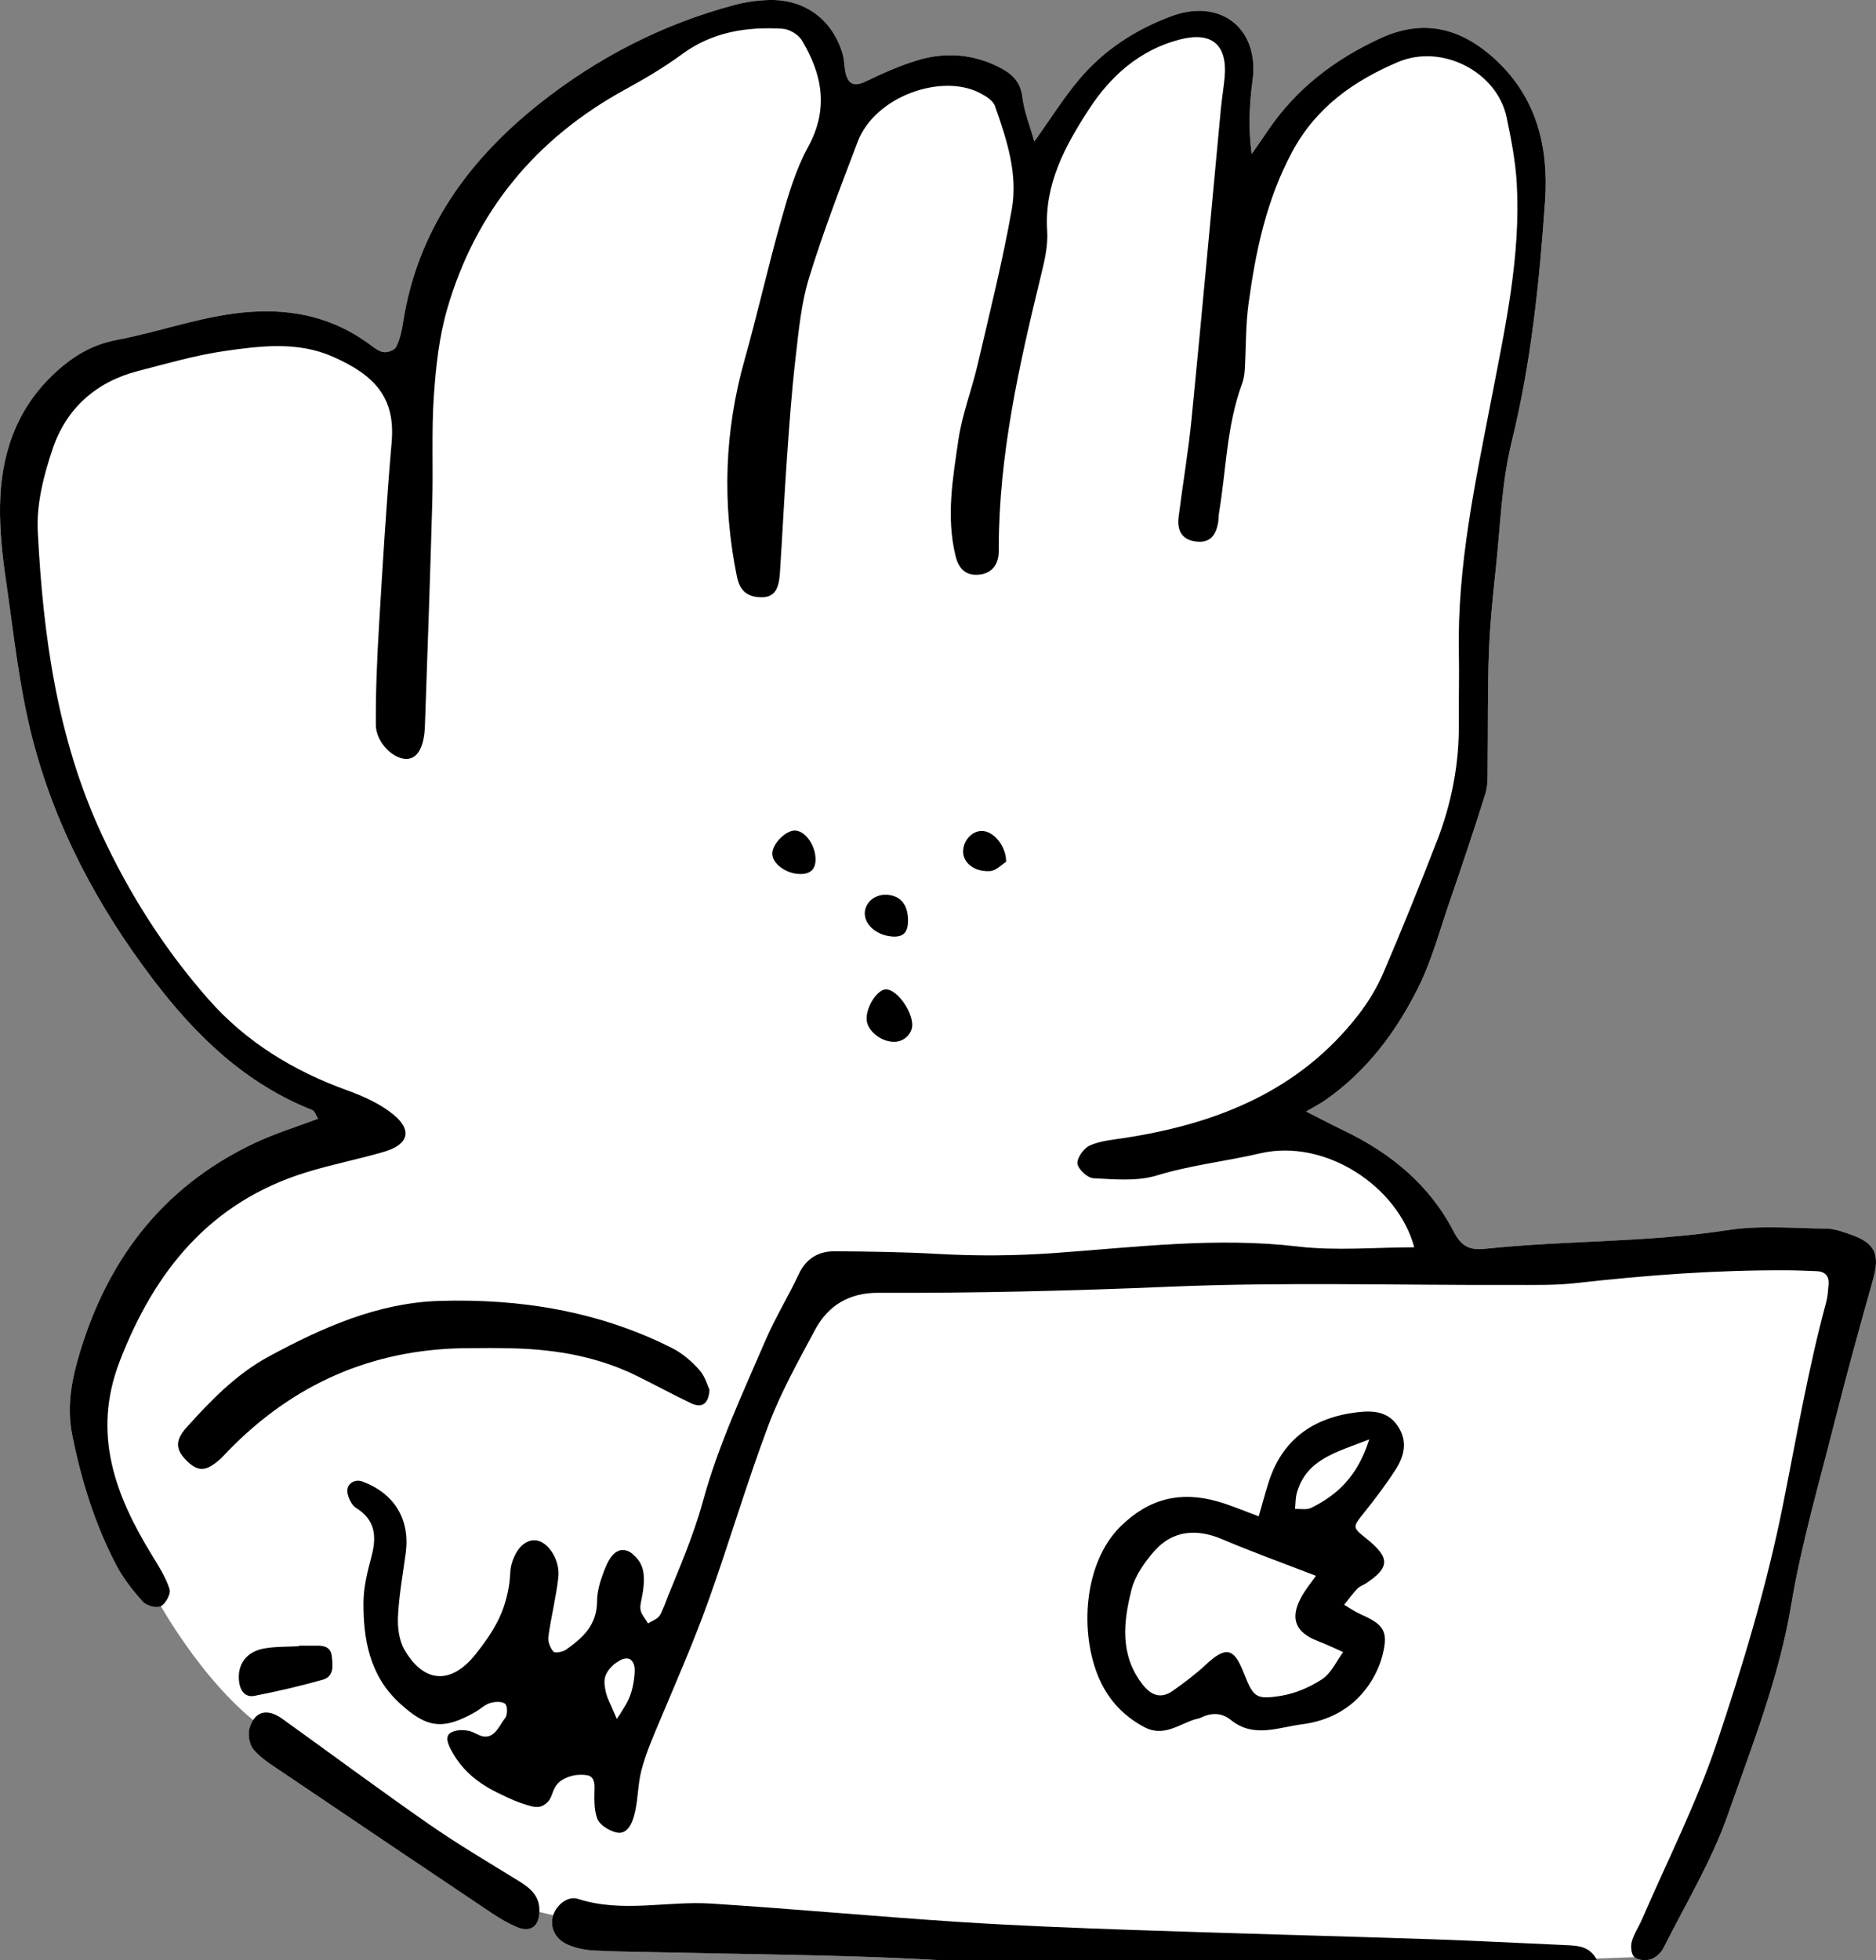 <?xml version="1.0" encoding="UTF-8"?>
<svg id="a" data-name="Layer 1" xmlns="http://www.w3.org/2000/svg" viewBox="0 0 264.535 276.305">
  <rect x="0" y="0" width="264.535" height="276.305" fill="#808080" stroke="none"/>
  <defs>
    <style>
      .b {
        fill: #000;
      }

      .b, .c {
        stroke-width: 0px;
      }

      .c {
        fill: #fff;
      }
    </style>
  </defs>
  <path class="c" d="M37.69,243.992l35.383,24.822,4.929,1.157,147.066,6.109,5.399-.198,9.933-19.22,8.675-24.693,3.652-17.028,8.446-33.557-1.598-5.25-29.219,1.37-26.937,1.37-3.652-9.131-10.371-7.761-11.544-2.739,9.993-7.99,8.497-10.044,5.022-14.153,5.479-15.979,1.141-10.729.228-19.632,3.424-20.773,3.424-16.664.913-17.349-1.034-7.908-2.932-6.066-6.268-4.954-5.257-.91-7.683,2.628-5.358,3.235-6.369,6.369-7.076,10.514.101-11.727.303-9.199-2.73-3.437-4.549-.607-7.178,2.932-6.369,5.055-5.055,7.683-3.437,4.852-1.617-5.964-2.426-6.369-5.56-2.224-6.47.708-6.975,2.932-4.044,3.336-.708-7.683-2.73-5.257-5.863-1.719-8.391,1.112-7.38,3.437-13.445,7.784-9.907,9.402-4.852,9.806-5.055,9.402-1.921,12.131-7.784-5.661-10.615-3.134-16.074,2.325-11.929,4.246-5.661,7.683-2.527,10.817v13.749l2.527,12.434,5.055,16.781,4.448,9.503,8.391,10.311,4.954,7.683,8.391,6.268,5.358,5.459,7.279,2.932,2.123,1.82-7.076,2.73-11.929,5.964-8.087,6.167-6.773,10.038-4.65,10.889-.202,10.311,5.459,14.557,3.336,5.661s6.694,12.753,15.938,19.238Z"/>
  <path class="c" d="M145.854,19.947c-.623-2.223-1.441-4.207-1.683-6.258-.28-2.371-1.725-3.471-3.584-4.365-3.616-1.74-7.409-1.971-11.188-.83-2.527.763-4.97,1.863-7.356,3.008-1.715.823-2.495.277-2.84-1.375-.17-.813-.138-1.676-.366-2.468C117.44,2.809,113.511-.129,108.451.004c-1.644.043-3.32.287-4.91.71-10.11,2.692-19.28,7.421-27.425,13.868-10.067,7.968-17.304,17.911-19.297,31.017-.174,1.143-.444,2.325-.968,3.335-.235.453-1.264.815-1.826.7-.763-.156-1.451-.773-2.125-1.256-4.947-3.549-10.395-4.819-16.496-4.417-6.552.432-12.626,2.774-18.971,3.97-3.605.679-6.436,2.475-9.016,4.955C2.156,57.941.104,64.301.004,71.345c-.049,3.476.326,6.988.829,10.436,1.08,7.396,1.848,14.895,3.686,22.111,3.195,12.545,9.217,23.834,17.053,34.157,6.034,7.948,13.01,14.696,22.481,18.442.323.128.471.695.796,1.209-3.126,1.186-6.159,2.108-8.993,3.452-13.193,6.258-21.071,16.863-24.955,30.741-.963,3.441-1.41,6.908-.724,10.349,1.268,6.367,3.182,12.574,6.202,18.353.985,1.885,2.351,3.614,3.778,5.204.507.565,1.941.937,2.534.618.682-.366,1.429-1.766,1.218-2.415-.542-1.673-1.525-3.224-2.46-4.745-5.223-8.496-8.492-17.177-4.581-27.332,4.921-12.778,12.768-22.469,26.261-26.653,3.636-1.127,7.397-1.847,11.051-2.921,3.43-1.008,4.003-3.032,1.273-5.255-1.874-1.525-4.24-2.586-6.544-3.416-7.519-2.707-14.213-6.813-19.447-12.74-6.177-6.994-11.211-14.876-15.149-23.385-6.26-13.524-8.247-28.007-8.989-42.663-.195-3.856.852-7.949,2.117-11.665,1.936-5.689,6.136-9.417,12.055-10.934,4.021-1.031,8.037-2.208,12.13-2.8,5.091-.736,10.329-1.391,15.269.775,5.897,2.586,8.88,5.736,8.332,12.059-.746,8.613-1.266,17.248-1.781,25.879-.278,4.651-.48,9.315-.448,13.971.017,2.456,2.413,4.812,4.296,4.807,1.572-.004,2.519-1.623,2.626-4.692.366-10.483.74-20.966,1.034-31.451.14-4.996-.117-10.013.223-14.992.281-4.12.732-8.326,1.876-12.271,3.989-13.764,12.473-24.028,25.055-30.931,2.762-1.515,5.508-3.118,8.039-4.984,4.285-3.159,9.113-3.91,14.191-3.608.956.057,2.232.803,2.722,1.616,2.91,4.825,3.825,9.708.876,15.079-1.734,3.156-2.779,6.745-3.77,10.242-1.855,6.54-3.33,13.188-5.172,19.732-2.843,10.102-3.181,20.236-1.091,30.511.414,2.033,1.44,2.9,3.33,2.959,1.799.056,2.577-.887,2.739-3.358.359-5.477.623-10.96,1.008-16.434.327-4.643.659-9.291,1.198-13.913.442-3.789.785-7.666,1.896-11.283,1.995-6.498,4.447-12.862,6.868-19.22,2.445-6.419,11.83-9.667,17.211-6.882.82.424,1.86,1.044,2.131,1.809,1.67,4.718,3.279,9.603,2.388,14.618-1.306,7.347-3.128,14.604-4.818,21.879-.825,3.551-2.184,7.006-2.708,10.592-.79,5.406-1.752,10.858-.404,16.367.429,1.754,1.38,2.713,3.044,2.657,1.618-.054,2.801-.97,3.018-2.747.04-.329.029-.666.03-.999.008-13.065,2.846-25.688,5.913-38.282.51-2.093,1.056-4.296.917-6.404-.433-6.597,2.515-11.992,5.876-17.168,3.052-4.7,7.137-8.358,12.77-9.84,4.531-1.193,6.789.686,6.377,5.302-.133,1.487-.39,2.963-.531,4.45-1.376,14.567-2.695,29.14-4.132,43.701-.456,4.625-1.247,9.216-1.826,13.83-.268,2.135.65,3.289,2.548,3.481,1.924.195,2.69-.943,3.006-2.587.094-.488.064-.999.146-1.491,1.01-6.05,1.072-12.269,3.226-18.119.227-.616.355-1.292.395-1.949.189-3.125.112-6.282.533-9.372,1.011-7.423,2.52-14.661,6.158-21.427,3.382-6.291,8.678-9.99,14.879-12.64,6.283-2.685,14.032,1.423,15.358,7.772.643,3.076,1.257,6.198,1.432,9.324.572,10.229-1.611,20.181-3.527,30.126-2.295,11.914-4.885,23.769-4.637,36.007.067,3.331-.035,6.666-.005,9.998.052,5.728-1.026,11.255-3.088,16.568-2.406,6.199-4.892,12.37-7.512,18.481-.902,2.105-2.115,4.143-3.518,5.956-8.365,10.812-20.038,15.426-33.077,17.422-1.634.25-3.355.393-4.831,1.047-.848.376-1.829,1.736-1.749,2.555.077.789,1.414,2.027,2.247,2.068,2.972.145,6.147.46,8.91-.385,4.801-1.468,9.742-1.991,14.561-3.118,9.267-2.167,19.496,4.707,21.77,13.238-5.484,0-11.006.527-16.39-.109-11.538-1.362-22.958.107-34.378.92-5.516.393-10.937.43-16.422.12-4.815-.272-9.644-.332-14.468-.374-2.333-.02-4.087.998-5.145,3.256-1.469,3.135-3.305,6.106-4.671,9.281-3.214,7.469-6.675,14.822-8.84,22.74-1.484,5.428-3.858,10.617-5.942,15.87-.232.584-1.17.888-1.78,1.321-.399-.66-1.075-1.299-1.129-1.986-.075-.956.434-1.944.477-2.927.049-1.138.157-2.428-.306-3.389-.442-.917-1.497-1.855-2.454-2.091-.6-.148-1.896.822-2.213,1.573-.763,1.809-1.562,3.781-1.57,5.691-.014,3.352-2.006,5.143-4.351,6.803-.47.333-1.562.545-1.8.288-.466-.504-.808-1.415-.715-2.091.383-2.792,1.083-5.544,1.404-8.341.276-2.401-1.322-4.9-2.993-5.222-1.774-.342-3.373,1.479-3.82,4.353-.025.164-.034.332-.036.498-.065,4.421-2.229,7.955-4.87,11.238-3.4,4.226-7.208,4.035-9.95-.644-.776-1.325-1.019-3.167-.942-4.743.146-2.981.693-5.943,1.09-8.911.634-4.732-1.536-8.367-6.04-10.091-1.235-.473-2.442.399-2.151,1.684.167.736.591,1.646,1.186,2.014,2.805,1.734,2.915,4.114,2.153,6.956-.557,2.08-1.089,4.246-1.101,6.377-.029,5.257.886,10.277,5.014,14.116,3.877,3.605,6.166,3.915,10.708,1.351.724-.409,1.357-1.05,2.123-1.291.665-.209,1.661-.262,2.13.104.342.268.355,1.556.011,1.992-1.077,1.366-1.822,3.81-4.425,1.99-.356-.249-.973-.147-1.471-.164-2.266-.078-2.794.646-1.777,2.606,2.52,4.855,7.166,6.723,11.99,8.187.555.169,2.056-.811,2.14-1.399.344-2.385,2.023-2.886,3.869-3.186,1.255-.204,2.301.053,2.272,1.77-.025,1.48-.119,3.077.385,4.406.327.862,1.593,1.639,2.587,1.909,1.318.359,2.115-.66,2.457-1.91.218-.798.541-1.608.552-2.416.054-4.112,1.686-7.747,3.236-11.432,2.316-5.509,4.722-10.993,6.745-16.612,2.981-8.281,5.447-16.751,8.546-24.984,1.749-4.647,4.216-9.041,6.566-13.439,1.857-3.475,4.826-5.268,8.929-5.252,13.652.052,27.287-.271,40.938-.851,16.136-.686,32.322-.202,48.486-.253,2.998-.009,6.021.071,8.989-.265,9.933-1.124,19.881-1.863,29.881-1.803,1.331.008,2.662.07,3.993.119,1.215.044,1.823.674,1.718,1.898-.071.827-.117,1.672-.332,2.467-2.558,9.455-4.198,19.092-6.118,28.684-2.275,11.362-5.644,22.563-9.348,33.561-2.853,8.471-6.95,16.524-10.507,24.757-.461,1.067-1.153,2.059-1.451,3.164-.181.673-.066,1.787.377,2.17.503.436,1.6.528,2.293.308.702-.222,1.455-.893,1.792-1.564,3.133-6.241,6.811-12.303,9.104-18.847,3.392-9.682,7.2-19.251,8.917-29.523,1.443-8.629,3.921-17.092,6.069-25.595,1.706-6.755,3.544-13.478,5.446-20.18,1.035-3.646.388-5.241-3.138-6.46-1.092-.378-2.24-.82-3.367-.832-4.661-.05-9.41-.5-13.969.209-11.385,1.77-22.896,1.427-34.298,2.643-2.13.227-3.303-.443-4.303-2.384-3.41-6.612-8.873-11.098-15.499-14.281-1.682-.808-3.332-1.681-5.338-2.698,1.257-.737,2.004-1.11,2.682-1.582,5.872-4.092,10.046-9.673,13.165-15.963,1.833-3.696,2.927-7.765,4.275-11.693,1.776-5.177,3.533-10.363,5.165-15.587.383-1.226.292-2.619.309-3.936.07-5.308-.016-10.621.177-15.925.145-3.975.555-7.946.98-11.905.638-5.942.806-12.017,2.225-17.776,2.758-11.2,3.921-22.542,4.714-33.985.523-7.548-1.17-14.359-6.683-19.631-5.353-5.119-10.796-5.912-16.437-3.34-6.457,2.944-12,7.14-16.016,13.132-.729,1.088-1.489,2.156-2.235,3.233-.486-3.585-.325-7.009.129-10.392.982-7.304-4.517-11.643-11.48-9.036-5.1,1.909-9.533,4.798-13.017,8.952-2.187,2.608-4.005,5.525-6.276,8.705Z"/>
  <path class="c" d="M177.493,213.738c-2.1-.767-3.935-1.572-5.845-2.11-5.211-1.467-9.655-.403-13.655,3.547-5.244,5.179-5.791,15.092-2.992,21.461,1.31,2.982,3.416,5.241,6.329,6.803,2.683,1.439,4.774-.297,7.066-1.049.316-.104.664-.133.956-.278,1.471-.73,2.941-.702,4.198.322,3.219,2.622,6.709,1.044,10.044.621,3.733-.473,7.014-2.179,9.26-5.315.944-1.318,1.705-2.886,2.1-4.454.839-3.323.188-4.297-3.029-5.709-.834-.366-1.591-.906-2.383-1.367.601-.753,1.162-1.545,1.821-2.244.329-.349.849-.512,1.264-.787,3.378-2.235,3.395-3.613.083-6.273-2.074-1.665-2.015-1.618-.305-3.754,1.553-1.94,3.057-3.935,4.399-6.024,1.222-1.9,1.713-3.978.314-6.087-1.425-2.148-3.585-2.23-5.785-1.964-6.154.744-10.525,3.801-12.456,9.886-.449,1.414-.83,2.85-1.386,4.773Z"/>
  <path class="c" d="M217.383,278.766c-.001.06-.003.12-.004.18,2.163,0,4.334.119,6.486-.037,1.731-.126,2.077-1.292,1.202-2.829-.999-1.755-2.617-1.826-4.301-1.899-6.31-.275-12.618-.618-18.931-.827-13.962-.463-27.927-.818-41.888-1.302-8.305-.288-16.614-.606-24.905-1.147-11.601-.758-23.182-1.84-34.784-2.579-6.241-.397-12.54,1.356-18.79-.668-1.268-.411-2.901.662-3.467,2.314-.527,1.538.202,3.308,1.968,4.107,1.171.53,2.533.806,3.826.87,3.655.183,7.318.199,10.978.279,9.469.206,18.941.319,28.406.645,8.303.286,16.594.912,24.897,1.205,10.962.386,21.929.611,32.895.874,12.137.29,24.274.545,36.411.814Z"/>
  <path class="c" d="M100.046,195.916c-.255-.53-.6-1.874-1.42-2.796-1.085-1.22-2.41-2.368-3.858-3.098-10.336-5.213-21.477-7.004-32.875-6.642-8.614.274-16.454,3.756-23.961,7.816-4.607,2.491-8.214,6.212-11.663,10.058-1.656,1.846-1.496,3.183.165,4.755,1.496,1.416,2.544,1.408,4.338-.09.509-.425.948-.933,1.412-1.41,9.133-9.378,20.204-14.298,33.33-14.469,2.33-.03,4.661-.041,6.99.025,6.036.17,11.889,1.202,17.354,3.908,2.527,1.251,5.009,2.592,7.55,3.812,1.481.711,2.503.226,2.639-1.869Z"/>
  <path class="c" d="M76.058,269.374c.061-2.141-1.306-3.243-2.945-4.252-4.248-2.616-8.554-5.156-12.647-8-6.963-4.838-13.772-9.897-20.661-14.841-2.075-1.489-3.808-1.124-4.59,1.184-.309.911-.081,2.415.52,3.131,1.041,1.241,2.516,2.146,3.889,3.074,9.915,6.702,19.843,13.383,29.786,20.044,1.1.737,2.267,1.414,3.483,1.928,1.939.82,3.189-.129,3.166-2.268Z"/>
  <path class="c" d="M42.156,231.972c-0.0.026-.001.052-.001.077-1.647.096-3.324.031-4.935.326-2.486.455-3.767,2.246-3.516,4.583.138,1.294.791,2.361,2.198,2.086,3.224-.63,6.433-1.378,9.594-2.267,1.645-.463,1.441-2.009,1.29-3.333-.145-1.275-1.08-1.492-2.154-1.474-.825.014-1.65.003-2.475.003Z"/>
  <path class="c" d="M126.152,146.858c1.405-.035,2.563-1.222,2.479-2.542-.131-2.06-2.224-4.828-3.674-4.861-1.233-.028-2.863,2.507-2.753,4.28.099,1.596,2.088,3.169,3.948,3.122Z"/>
  <path class="c" d="M125.105,126.133c-1.63-.115-3.034.966-3.156,2.43-.147,1.77,1.733,3.369,4.033,3.461,1.491.06,2.029-.744,2.059-2.112.049-2.293-.983-3.641-2.936-3.779Z"/>
  <path class="c" d="M112.864,123.203c1.387.004,2.144-.653,2.138-2.076-.009-1.98-1.457-4.009-2.88-4.057-1.294-.044-3.193,1.853-3.223,3.22-.032,1.443,1.969,2.913,3.966,2.914Z"/>
  <path class="c" d="M141.872,121.481c.009-2.24-1.733-4.23-3.266-4.346-1.405-.106-2.714,1.192-2.795,2.773-.083,1.622,1.484,3.004,3.76,2.887.882-.046,1.719-.961,2.301-1.314Z"/>
  <path class="b" d="M145.854,19.947c2.27-3.18,4.089-6.097,6.276-8.705,3.484-4.155,7.918-7.043,13.017-8.952,6.963-2.607,12.461,1.733,11.48,9.036-.455,3.384-.615,6.807-.129,10.392.746-1.077,1.505-2.145,2.235-3.233,4.016-5.992,9.559-10.188,16.016-13.132,5.641-2.572,11.083-1.779,16.437,3.34,5.513,5.272,7.206,12.083,6.683,19.631-.794,11.443-1.956,22.785-4.714,33.985-1.418,5.759-1.586,11.834-2.225,17.776-.425,3.959-.835,7.93-.98,11.905-.193,5.303-.107,10.616-.177,15.925-.017,1.318.073,2.71-.309,3.936-1.631,5.224-3.388,10.41-5.165,15.587-1.348,3.928-2.442,7.997-4.275,11.693-3.119,6.29-7.292,11.871-13.165,15.963-.678.472-1.425.845-2.682,1.582,2.006,1.016,3.656,1.89,5.338,2.698,6.626,3.183,12.089,7.669,15.499,14.281,1.001,1.941,2.173,2.611,4.303,2.384,11.402-1.216,22.914-.873,34.298-2.643,4.559-.709,9.308-.259,13.969-.209,1.127.012,2.275.455,3.367.832,3.525,1.219,4.172,2.814,3.138,6.46-1.902,6.702-3.74,13.426-5.446,20.18-2.148,8.504-4.626,16.966-6.069,25.595-1.718,10.272-5.525,19.84-8.917,29.523-2.293,6.544-5.971,12.606-9.104,18.847-.337.672-1.09,1.342-1.792,1.564-.693.219-1.789.128-2.293-.308-.443-.383-.558-1.498-.377-2.17.298-1.104.99-2.096,1.451-3.164,3.557-8.233,7.654-16.285,10.507-24.757,3.704-10.998,7.073-22.199,9.348-33.561,1.921-9.591,3.561-19.229,6.118-28.684.215-.795.261-1.64.332-2.467.105-1.224-.503-1.854-1.718-1.898-1.331-.049-2.662-.111-3.993-.119-10-.059-19.948.68-29.881,1.803-2.969.336-5.991.256-8.989.265-16.164.051-32.35-.433-48.486.253-13.651.58-27.286.903-40.938.851-4.103-.016-7.072,1.777-8.929,5.252-2.35,4.398-4.817,8.792-6.566,13.439-3.099,8.234-5.566,16.703-8.546,24.984-2.023,5.619-4.428,11.102-6.745,16.612-.973,2.314-1.989,4.626-2.618,7.063-.476,1.844-.455,3.768-.851,5.626-.29,1.362-.924,3.574-2.775,3.07-.994-.271-2.26-1.048-2.587-1.909-.505-1.329-.41-2.926-.385-4.406.008-.481-.06-1.072-.422-1.432-.345-.343-1.009-.351-1.48-.356-.922-.011-1.848.234-2.639.709-.897.538-1.163,1.228-1.509,2.174-.24.657-.555,1.056-1.156,1.41-.773.455-1.605.178-2.399-.059-1.176-.351-2.344-.853-3.44-1.401-2.001-.915-3.901-2.099-5.385-3.744-.289-.321-.562-.657-.816-1.007-.384-.529-.726-1.087-1.027-1.666-.39-.752-.901-1.91.09-2.404.752-.376,1.679-.366,2.484-.196.784.166,1.455.778,2.253.804,1.463.049,2.092-1.68,2.847-2.637.344-.436.332-1.724-.011-1.992-.468-.366-1.465-.313-2.13-.104-.767.241-1.399.882-2.123,1.291-4.542,2.564-6.831,2.254-10.708-1.351-4.128-3.838-5.043-8.859-5.014-14.116.012-2.131.543-4.297,1.101-6.377.762-2.842.652-5.223-2.153-6.956-.595-.368-1.02-1.277-1.186-2.014-.291-1.285.916-2.157,2.151-1.684,4.504,1.724,6.674,5.359,6.04,10.091-.397,2.968-.944,5.93-1.09,8.911-.077,1.577.166,3.418.942,4.743,2.742,4.68,6.55,4.871,9.95.644,1.179-1.466,2.284-3.004,3.147-4.68.883-1.716,1.416-3.566,1.679-5.477.116-.844.061-1.741.286-2.556.193-.696.465-1.377.874-1.976.613-.897,1.602-1.623,2.74-1.4,1.671.322,3.269,2.822,2.993,5.222-.321,2.797-1.021,5.548-1.404,8.341-.093.676.25,1.587.715,2.091.237.257,1.329.044,1.8-.288,2.346-1.66,4.337-3.451,4.351-6.803.005-1.302.366-2.579.81-3.793.546-1.495,1.512-4.112,3.59-3.266.415.169.697.471,1.011.774.686.661,1.057,1.531,1.158,2.473.08.749.022,1.505-.074,2.249-.09.697-.267,1.377-.368,2.072-.091.63.059,1.068.392,1.585.055.086.695,1.023.678,1.036.54-.383,1.269-.568,1.65-1.137.16-.239.268-.508.375-.774.311-.622.528-1.314.788-1.96.256-.637.52-1.27.78-1.905.536-1.304,1.069-2.609,1.581-3.922.96-2.458,1.85-4.947,2.547-7.494,2.165-7.917,5.626-15.27,8.84-22.74,1.366-3.175,3.202-6.146,4.671-9.281,1.058-2.258,2.812-3.276,5.145-3.256,4.824.041,9.653.101,14.468.374,5.485.31,10.906.273,16.422-.12,11.42-.813,22.841-2.282,34.378-.92,5.385.636,10.906.109,16.39.109-2.274-8.531-12.503-15.405-21.77-13.238-4.819,1.127-9.76,1.649-14.561,3.118-2.763.845-5.938.53-8.91.385-.833-.041-2.17-1.278-2.247-2.068-.08-.819.901-2.178,1.749-2.555,1.476-.655,3.197-.797,4.831-1.047,13.039-1.996,24.713-6.61,33.077-17.422,1.402-1.813,2.616-3.851,3.518-5.956,2.619-6.111,5.106-12.282,7.512-18.481,2.062-5.312,3.139-10.84,3.088-16.568-.03-3.333.072-6.667.005-9.998-.248-12.237,2.342-24.093,4.637-36.007,1.916-9.945,4.099-19.897,3.527-30.126-.175-3.126-.789-6.248-1.432-9.324-1.326-6.349-9.076-10.457-15.358-7.772-6.201,2.65-11.497,6.349-14.879,12.64-3.637,6.767-5.147,14.004-6.158,21.427-.421,3.091-.344,6.248-.533,9.372-.04.657-.168,1.333-.395,1.949-2.153,5.85-2.216,12.068-3.226,18.119-.082.491-.052,1.003-.146,1.491-.316,1.644-1.082,2.782-3.006,2.587-1.898-.192-2.816-1.346-2.548-3.481.579-4.614,1.37-9.205,1.826-13.83,1.437-14.561,2.756-29.134,4.132-43.701.14-1.487.398-2.963.531-4.45.412-4.615-1.846-6.494-6.377-5.302-5.633,1.483-9.718,5.141-12.77,9.84-3.361,5.175-6.31,10.571-5.876,17.168.139,2.108-.408,4.312-.917,6.404-3.067,12.595-5.905,25.217-5.913,38.282-0.0.333.01.67-.03.999-.217,1.777-1.4,2.693-3.018,2.747-1.664.056-2.615-.903-3.044-2.657-1.348-5.509-.386-10.961.404-16.367.524-3.585,1.883-7.041,2.708-10.592,1.691-7.275,3.512-14.532,4.818-21.879.892-5.016-.717-9.9-2.388-14.618-.271-.765-1.31-1.385-2.131-1.809-5.381-2.785-14.766.463-17.211,6.882-2.422,6.358-4.873,12.723-6.868,19.22-1.11,3.616-1.454,7.494-1.896,11.283-.539,4.622-.871,9.27-1.198,13.913-.386,5.475-.65,10.958-1.008,16.434-.162,2.471-.94,3.413-2.739,3.358-1.891-.058-2.917-.926-3.33-2.959-2.09-10.275-1.753-20.409,1.091-30.511,1.842-6.544,3.317-13.192,5.172-19.732.992-3.497,2.037-7.086,3.77-10.242,2.95-5.37,2.035-10.254-.876-15.079-.49-.813-1.767-1.559-2.722-1.616-5.078-.302-9.906.449-14.191,3.608-2.53,1.865-5.276,3.468-8.039,4.984-12.582,6.902-21.066,17.167-25.055,30.931-1.143,3.945-1.595,8.151-1.876,12.271-.34,4.979-.083,9.996-.223,14.992-.294,10.485-.669,20.968-1.034,31.451-.107,3.069-1.054,4.688-2.626,4.692-1.883.004-4.279-2.352-4.296-4.807-.033-4.656.17-9.32.448-13.971.515-8.631,1.035-17.266,1.781-25.879.548-6.323-2.435-9.473-8.332-12.059-4.939-2.166-10.177-1.512-15.269-.775-4.093.592-8.109,1.769-12.13,2.8-5.918,1.518-10.118,5.245-12.055,10.934-1.265,3.716-2.312,7.809-2.117,11.665.742,14.655,2.729,29.139,8.989,42.663,3.939,8.509,8.973,16.391,15.149,23.385,5.234,5.927,11.928,10.033,19.447,12.74,2.304.83,4.67,1.891,6.544,3.416,2.731,2.223,2.157,4.247-1.273,5.255-3.655,1.074-7.415,1.793-11.051,2.921-13.493,4.184-21.34,13.875-26.261,26.653-3.911,10.155-.641,18.837,4.581,27.332.935,1.521,1.918,3.072,2.46,4.745.211.649-.536,2.049-1.218,2.415-.593.318-2.027-.053-2.534-.618-1.427-1.59-2.793-3.318-3.778-5.204-3.02-5.779-4.934-11.986-6.202-18.353-.685-3.44-.239-6.908.724-10.349,3.884-13.878,11.762-24.483,24.955-30.741,2.833-1.344,5.867-2.266,8.993-3.452-.325-.513-.474-1.081-.796-1.209-9.471-3.747-16.447-10.494-22.481-18.442-7.836-10.322-13.858-21.612-17.053-34.157-1.838-7.217-2.606-14.715-3.686-22.111-.504-3.449-.878-6.96-.829-10.436.1-7.044,2.152-13.404,7.412-18.459,2.581-2.48,5.411-4.276,9.016-4.955,6.344-1.195,12.418-3.538,18.971-3.97,6.101-.402,11.549.868,16.496,4.417.674.484,1.362,1.1,2.125,1.256.563.115,1.592-.247,1.826-.7.523-1.01.794-2.192.968-3.335,1.993-13.107,9.23-23.049,19.297-31.017,8.145-6.447,17.315-11.176,27.425-13.868,1.589-.423,3.266-.667,4.91-.71,5.06-.133,8.989,2.805,10.386,7.656.228.792.196,1.655.366,2.468.345,1.652,1.126,2.198,2.84,1.375,2.386-1.146,4.83-2.245,7.356-3.008,3.778-1.141,7.571-.91,11.188.83,1.858.894,3.303,1.993,3.584,4.365.242,2.051,1.061,4.035,1.683,6.258ZM86.99,242.335c-.03-.066.332-.539.381-.618.116-.187.233-.374.349-.561.193-.31.386-.62.569-.937.444-.767.725-1.548.917-2.412.15-.675.246-1.362.286-2.053.037-.63-.008-1.25-.477-1.728-.315-.321-.821-.292-1.226-.151-.33.115-.615.327-.905.511-.276.174-.529.414-.75.653-.295.317-.547.68-.712,1.081-.182.441-.209.836-.17,1.308.07.844.293,1.674.657,2.439.383.806.708,1.653,1.082,2.469Z"/>
  <path class="b" d="M177.493,213.738c.556-1.922.937-3.358,1.386-4.773,1.931-6.085,6.302-9.142,12.456-9.886,2.2-.266,4.361-.184,5.785,1.964,1.399,2.109.908,4.186-.314,6.087-1.343,2.088-2.847,4.083-4.399,6.024-1.709,2.136-1.768,2.089.305,3.754,3.311,2.659,3.295,4.038-.083,6.273-.415.275-.935.438-1.264.787-.659.699-1.22,1.49-1.821,2.244.792.46,1.549,1.001,2.383,1.367,3.217,1.412,3.869,2.386,3.029,5.709-.396,1.568-1.156,3.136-2.1,4.454-2.246,3.136-5.526,4.841-9.26,5.315-3.336.423-6.825,2.001-10.044-.621-1.257-1.024-2.727-1.052-4.198-.322-.293.145-.641.175-.956.278-2.292.752-4.383,2.488-7.066,1.049-2.913-1.562-5.019-3.821-6.329-6.803-2.798-6.369-2.252-16.282,2.992-21.461,3.999-3.95,8.443-5.014,13.655-3.547,1.91.538,3.745,1.342,5.845,2.11ZM185.56,222.127c-4.623-1.791-8.965-3.346-13.2-5.152-3.604-1.537-6.989-1.257-9.534,1.607-1.404,1.58-2.771,3.511-3.275,5.506-1.148,4.536-1.668,9.183,1.538,13.324,1.209,1.562,2.591,2.117,4.276.931,1.609-1.133,3.201-2.324,4.637-3.665,2.797-2.61,3.964-2.444,5.31.964,1.416,3.587,1.694,3.967,5.27,3.406,2.049-.321,4.143-1.223,5.881-2.372,1.264-.836,1.977-2.504,2.935-3.801-1.153-.505-2.286-1.062-3.462-1.505-3.237-1.219-4.081-3.162-2.489-6.15.616-1.156,1.482-2.18,2.115-3.093ZM193.078,202.9c-4.752,1.847-8.848,2.813-10.201,7.509-.21.73-.182,1.529-.264,2.295.765-.038,1.646.16,2.275-.152,3.689-1.824,6.552-4.45,8.19-9.653Z"/>
  <path class="b" d="M217.383,278.766c-12.137-.27-24.274-.524-36.411-.814-10.966-.262-21.933-.487-32.895-.874-8.303-.293-16.594-.919-24.897-1.205-9.465-.326-18.937-.439-28.406-.645-3.66-.08-7.323-.096-10.978-.279-1.293-.065-2.655-.34-3.826-.87-1.766-.8-2.495-2.57-1.968-4.107.566-1.652,2.199-2.725,3.467-2.314,6.25,2.025,12.549.271,18.79.668,11.602.738,23.183,1.821,34.784,2.579,8.291.542,16.6.859,24.905,1.147,13.961.484,27.926.838,41.888,1.302,6.313.209,12.621.553,18.931.827,1.684.073,3.302.145,4.301,1.899.874,1.536.529,2.703-1.202,2.829-2.152.156-4.323.037-6.486.037.001-.06.003-.12.004-.18Z"/>
  <path class="b" d="M100.046,195.916c-.135,2.095-1.158,2.58-2.639,1.869-2.541-1.22-5.024-2.561-7.55-3.812-5.466-2.706-11.319-3.738-17.354-3.908-2.328-.065-4.66-.055-6.99-.025-13.126.171-24.197,5.09-33.33,14.469-.464.477-.903.985-1.412,1.41-1.794,1.498-2.842,1.506-4.338.09-1.661-1.572-1.821-2.909-.165-4.755,3.449-3.846,7.056-7.567,11.663-10.058,7.507-4.06,15.346-7.542,23.961-7.816,11.398-.362,22.539,1.429,32.875,6.642,1.448.73,2.774,1.879,3.858,3.098.82.922,1.165,2.266,1.42,2.796Z"/>
  <path class="b" d="M76.057,269.374c.023,2.138-1.227,3.087-3.165,2.268-1.216-.514-2.383-1.191-3.483-1.928-9.942-6.661-19.871-13.342-29.786-20.044-1.373-.928-2.849-1.833-3.889-3.074-.601-.716-.829-2.22-.52-3.131.783-2.308,2.516-2.673,4.59-1.184,6.889,4.944,13.699,10.003,20.661,14.841,4.093,2.844,8.399,5.384,12.647,8,1.638,1.009,3.006,2.111,2.944,4.253Z"/>
  <path class="b" d="M42.156,231.972c.825,0,1.65.011,2.475-.003,1.074-.018,2.009.199,2.154,1.474.151,1.324.355,2.87-1.29,3.333-3.161.89-6.37,1.637-9.594,2.267-1.407.275-2.06-.792-2.198-2.086-.25-2.337,1.031-4.128,3.516-4.583,1.611-.295,3.288-.229,4.935-.326 0-.026.001-.051.001-.077Z"/>
  <path class="b" d="M126.152,146.858c-1.86.047-3.848-1.526-3.948-3.122-.11-1.774,1.52-4.308,2.753-4.28,1.45.033,3.543,2.801,3.674,4.861.084,1.319-1.074,2.506-2.479,2.542Z"/>
  <path class="b" d="M125.105,126.133c1.953.138,2.985,1.486,2.936,3.779-.029,1.368-.567,2.172-2.059,2.112-2.3-.092-4.18-1.691-4.033-3.461.121-1.464,1.525-2.545,3.156-2.43Z"/>
  <path class="b" d="M112.864,123.203c-1.997-.001-3.998-1.471-3.966-2.914.031-1.367,1.93-3.264,3.223-3.22,1.424.048,2.872,2.077,2.88,4.057.006,1.423-.75,2.08-2.138,2.076Z"/>
  <path class="b" d="M141.872,121.481c-.582.352-1.419,1.268-2.301,1.314-2.276.117-3.843-1.265-3.76-2.887.081-1.581,1.389-2.878,2.795-2.773,1.533.116,3.275,2.105,3.266,4.346Z"/>
</svg>